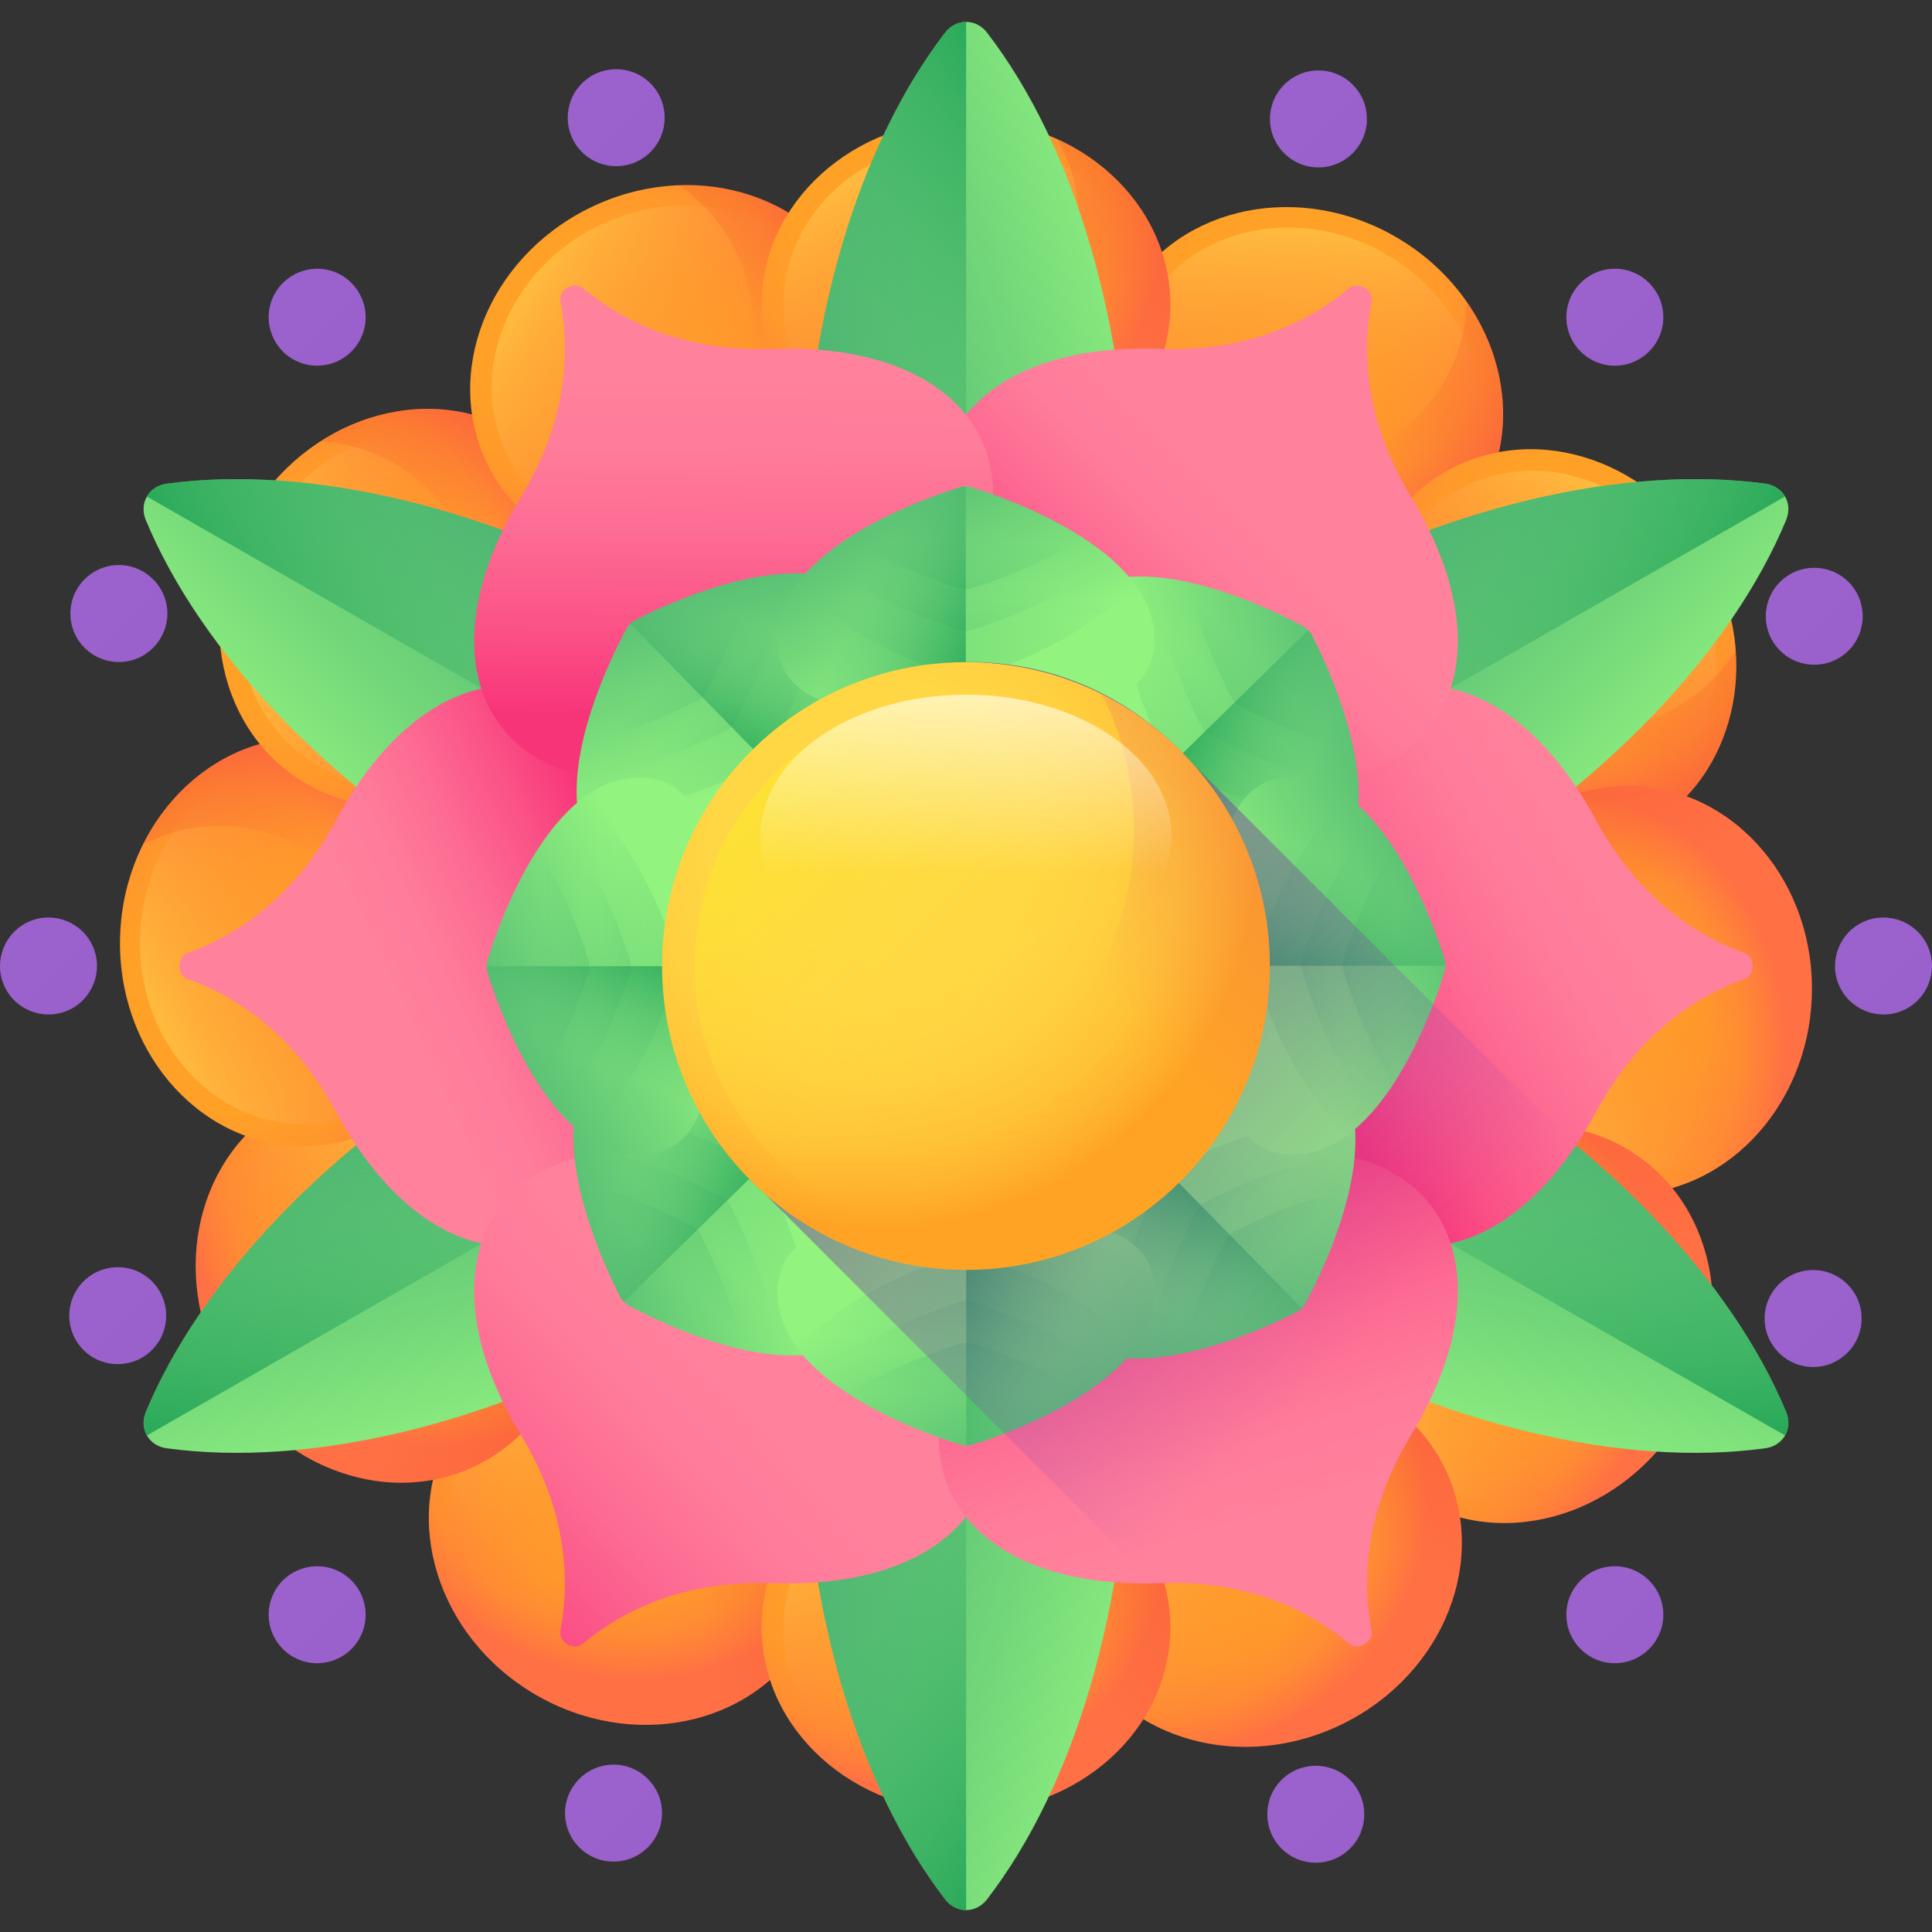 <svg width="32" height="32" viewBox="0 0 32 32" fill="none" xmlns="http://www.w3.org/2000/svg">
<rect x="0" y="0" width="32" height="32" fill="#333333" stroke="none"/>
<g clip-path="url(#clip0_380_184573)">
<path d="M24.502 8.308C23.639 9.763 21.635 10.168 20.028 9.214C18.421 8.26 17.818 6.307 18.682 4.852C19.545 3.398 21.549 2.992 23.156 3.946C24.763 4.901 25.366 6.853 24.502 8.308Z" fill="url(#paint0_radial_380_184573)"/>
<path d="M24.191 8.123C23.42 9.422 21.632 9.784 20.198 8.932C18.763 8.08 18.225 6.337 18.996 5.038C19.767 3.74 21.555 3.378 22.989 4.23C24.424 5.082 24.962 6.825 24.191 8.123Z" fill="url(#paint1_linear_380_184573)"/>
<path d="M24.293 4.997C24.278 5.468 24.151 5.933 23.9 6.357C23.036 7.812 21.033 8.217 19.426 7.263C18.958 6.985 18.575 6.623 18.289 6.212C18.254 7.359 18.889 8.537 20.028 9.214C21.635 10.168 23.638 9.762 24.502 8.308C25.114 7.277 24.989 5.995 24.293 4.997Z" fill="url(#paint2_linear_380_184573)"/>
<path d="M13.318 27.148C12.454 28.602 10.451 29.008 8.843 28.053C7.236 27.099 6.633 25.146 7.497 23.692C8.361 22.237 10.364 21.831 11.971 22.786C13.579 23.74 14.181 25.693 13.318 27.148Z" fill="url(#paint3_radial_380_184573)"/>
<path d="M13.004 26.962C12.233 28.261 10.445 28.623 9.01 27.771C7.575 26.919 7.037 25.176 7.808 23.877C8.579 22.579 10.367 22.217 11.802 23.069C13.237 23.92 13.775 25.664 13.004 26.962Z" fill="url(#paint4_linear_380_184573)"/>
<path d="M13.108 23.836C13.094 24.307 12.967 24.773 12.716 25.196C11.852 26.651 9.849 27.057 8.241 26.102C7.773 25.825 7.391 25.462 7.104 25.052C7.07 26.198 7.704 27.377 8.843 28.053C10.451 29.008 12.454 28.602 13.318 27.147C13.93 26.116 13.805 24.835 13.108 23.836Z" fill="url(#paint5_linear_380_184573)"/>
<path d="M27.239 13.726C25.753 14.536 23.824 13.862 22.929 12.221C22.034 10.58 22.513 8.593 23.998 7.783C25.483 6.973 27.413 7.647 28.308 9.288C29.203 10.93 28.724 12.917 27.239 13.726Z" fill="url(#paint6_radial_380_184573)"/>
<path d="M27.065 13.408C25.739 14.131 24.017 13.529 23.218 12.064C22.419 10.6 22.847 8.826 24.172 8.103C25.498 7.38 27.221 7.982 28.02 9.446C28.818 10.912 28.391 12.685 27.065 13.408Z" fill="url(#paint7_linear_380_184573)"/>
<path d="M28.749 10.773C28.496 11.171 28.149 11.506 27.717 11.742C26.231 12.552 24.302 11.878 23.407 10.237C23.146 9.759 23.003 9.252 22.966 8.753C22.351 9.721 22.295 11.058 22.929 12.222C23.824 13.863 25.753 14.537 27.239 13.727C28.291 13.153 28.838 11.987 28.749 10.773Z" fill="url(#paint8_linear_380_184573)"/>
<path d="M8.001 24.216C6.516 25.026 4.586 24.352 3.691 22.71C2.797 21.069 3.275 19.082 4.761 18.273C6.246 17.463 8.175 18.137 9.07 19.778C9.965 21.419 9.487 23.406 8.001 24.216Z" fill="url(#paint9_radial_380_184573)"/>
<path d="M7.827 23.897C6.502 24.62 4.779 24.018 3.981 22.553C3.182 21.088 3.609 19.315 4.935 18.592C6.261 17.869 7.983 18.47 8.782 19.935C9.581 21.4 9.153 23.174 7.827 23.897Z" fill="url(#paint10_linear_380_184573)"/>
<path d="M9.511 21.261C9.259 21.659 8.912 21.995 8.479 22.231C6.994 23.041 5.064 22.367 4.17 20.726C3.909 20.248 3.765 19.741 3.728 19.242C3.113 20.21 3.057 21.547 3.691 22.71C4.586 24.352 6.516 25.025 8.001 24.215C9.054 23.641 9.601 22.476 9.511 21.261Z" fill="url(#paint11_linear_380_184573)"/>
<path d="M5.175 12.217C6.866 12.279 8.181 13.844 8.113 15.712C8.044 17.58 6.618 19.044 4.927 18.982C3.237 18.92 1.922 17.355 1.99 15.487C2.058 13.619 3.485 12.155 5.175 12.217Z" fill="url(#paint12_radial_380_184573)"/>
<path d="M5.164 12.58C6.673 12.635 7.847 14.032 7.786 15.699C7.725 17.366 6.452 18.673 4.943 18.618C3.434 18.563 2.26 17.166 2.321 15.499C2.382 13.831 3.655 12.524 5.164 12.58Z" fill="url(#paint13_linear_380_184573)"/>
<path d="M2.369 13.986C2.789 13.773 3.259 13.662 3.751 13.68C5.442 13.742 6.757 15.306 6.689 17.174C6.669 17.718 6.533 18.228 6.31 18.675C7.334 18.157 8.064 17.036 8.113 15.712C8.181 13.844 6.866 12.279 5.176 12.217C3.977 12.173 2.912 12.896 2.369 13.986Z" fill="url(#paint14_linear_380_184573)"/>
<path d="M27.072 13.019C28.763 13.081 30.078 14.645 30.009 16.513C29.941 18.381 28.515 19.846 26.824 19.784C25.134 19.722 23.819 18.157 23.887 16.289C23.955 14.421 25.381 12.957 27.072 13.019Z" fill="url(#paint15_radial_380_184573)"/>
<path d="M27.058 13.381C28.567 13.436 29.741 14.833 29.68 16.5C29.619 18.168 28.346 19.475 26.837 19.419C25.328 19.364 24.154 17.968 24.215 16.3C24.276 14.633 25.549 13.326 27.058 13.381Z" fill="url(#paint16_linear_380_184573)"/>
<path d="M24.266 14.788C24.686 14.575 25.156 14.463 25.648 14.481C27.339 14.543 28.654 16.108 28.585 17.976C28.565 18.52 28.43 19.029 28.207 19.477C29.23 18.958 29.961 17.838 30.01 16.513C30.078 14.645 28.763 13.081 27.073 13.019C25.874 12.975 24.809 13.698 24.266 14.788Z" fill="url(#paint17_linear_380_184573)"/>
<path d="M8.626 7.221C10.048 8.137 10.38 10.153 9.367 11.725C8.355 13.296 6.381 13.827 4.959 12.911C3.537 11.994 3.205 9.978 4.217 8.406C5.23 6.835 7.204 6.304 8.626 7.221Z" fill="url(#paint18_radial_380_184573)"/>
<path d="M8.427 7.527C9.696 8.345 9.993 10.145 9.089 11.548C8.185 12.95 6.423 13.424 5.154 12.607C3.885 11.789 3.588 9.988 4.492 8.586C5.396 7.183 7.157 6.709 8.427 7.527Z" fill="url(#paint19_linear_380_184573)"/>
<path d="M5.309 7.309C5.78 7.34 6.24 7.484 6.655 7.751C8.077 8.667 8.409 10.684 7.396 12.255C7.101 12.713 6.725 13.082 6.304 13.353C7.449 13.429 8.65 12.838 9.368 11.725C10.38 10.153 10.048 8.137 8.626 7.221C7.618 6.571 6.333 6.649 5.309 7.309Z" fill="url(#paint20_linear_380_184573)"/>
<path d="M27.041 19.088C28.463 20.004 28.796 22.021 27.783 23.592C26.77 25.163 24.797 25.694 23.375 24.778C21.953 23.861 21.621 21.845 22.633 20.273C23.646 18.702 25.619 18.171 27.041 19.088Z" fill="url(#paint21_radial_380_184573)"/>
<path d="M26.846 19.395C28.115 20.212 28.411 22.013 27.508 23.415C26.604 24.818 24.842 25.292 23.573 24.474C22.303 23.656 22.007 21.856 22.911 20.453C23.814 19.05 25.576 18.576 26.846 19.395Z" fill="url(#paint22_linear_380_184573)"/>
<path d="M23.725 19.176C24.195 19.207 24.656 19.351 25.07 19.618C26.492 20.534 26.824 22.551 25.812 24.122C25.517 24.58 25.141 24.949 24.72 25.22C25.865 25.297 27.066 24.706 27.783 23.592C28.796 22.021 28.464 20.004 27.042 19.088C26.034 18.438 24.748 18.516 23.725 19.176Z" fill="url(#paint23_linear_380_184573)"/>
<path d="M14.14 4.686C14.895 6.199 14.151 8.103 12.478 8.937C10.806 9.771 8.837 9.22 8.082 7.706C7.328 6.192 8.072 4.289 9.744 3.455C11.417 2.62 13.385 3.172 14.14 4.686Z" fill="url(#paint24_radial_380_184573)"/>
<path d="M13.815 4.849C14.488 6.2 13.824 7.9 12.331 8.644C10.838 9.389 9.081 8.897 8.407 7.545C7.733 6.194 8.397 4.495 9.891 3.75C11.384 3.006 13.141 3.498 13.815 4.849Z" fill="url(#paint25_linear_380_184573)"/>
<path d="M11.242 3.068C11.631 3.335 11.954 3.694 12.173 4.135C12.928 5.649 12.184 7.552 10.512 8.387C10.024 8.629 9.512 8.755 9.012 8.773C9.958 9.423 11.292 9.528 12.477 8.937C14.15 8.103 14.894 6.199 14.139 4.685C13.604 3.612 12.46 3.023 11.242 3.068Z" fill="url(#paint26_linear_380_184573)"/>
<path d="M23.918 24.293C24.673 25.807 23.929 27.711 22.256 28.545C20.584 29.379 18.616 28.828 17.861 27.314C17.106 25.8 17.85 23.897 19.523 23.062C21.195 22.228 23.163 22.779 23.918 24.293Z" fill="url(#paint27_radial_380_184573)"/>
<path d="M23.592 24.455C24.266 25.806 23.602 27.506 22.109 28.25C20.616 28.995 18.859 28.503 18.185 27.151C17.511 25.8 18.175 24.101 19.668 23.356C21.162 22.611 22.918 23.103 23.592 24.455Z" fill="url(#paint28_linear_380_184573)"/>
<path d="M21.021 22.675C21.409 22.942 21.732 23.301 21.952 23.742C22.707 25.256 21.962 27.16 20.29 27.994C19.803 28.237 19.291 28.362 18.791 28.381C19.736 29.031 21.07 29.136 22.256 28.544C23.928 27.71 24.672 25.807 23.918 24.293C23.382 23.22 22.238 22.63 21.021 22.675Z" fill="url(#paint29_linear_380_184573)"/>
<path d="M16 8.109C17.869 8.109 19.384 6.737 19.384 5.046C19.384 3.354 17.869 1.982 16 1.982C14.131 1.982 12.615 3.354 12.615 5.046C12.615 6.737 14.131 8.109 16 8.109Z" fill="url(#paint30_radial_380_184573)"/>
<path d="M15.999 7.779C17.668 7.779 19.02 6.555 19.02 5.045C19.02 3.535 17.668 2.311 15.999 2.311C14.331 2.311 12.978 3.535 12.978 5.045C12.978 6.555 14.331 7.779 15.999 7.779Z" fill="url(#paint31_linear_380_184573)"/>
<path d="M17.514 2.305C17.742 2.717 17.871 3.182 17.871 3.675C17.871 5.367 16.355 6.738 14.486 6.738C13.942 6.738 13.428 6.622 12.972 6.415C13.528 7.419 14.675 8.108 16 8.108C17.869 8.108 19.384 6.737 19.384 5.045C19.384 3.846 18.623 2.808 17.514 2.305Z" fill="url(#paint32_linear_380_184573)"/>
<path d="M16 30.018C17.869 30.018 19.384 28.647 19.384 26.955C19.384 25.264 17.869 23.892 16 23.892C14.131 23.892 12.615 25.264 12.615 26.955C12.615 28.647 14.131 30.018 16 30.018Z" fill="url(#paint33_radial_380_184573)"/>
<path d="M15.999 29.689C17.668 29.689 19.02 28.465 19.02 26.955C19.02 25.444 17.668 24.22 15.999 24.22C14.331 24.22 12.978 25.444 12.978 26.955C12.978 28.465 14.331 29.689 15.999 29.689Z" fill="url(#paint34_linear_380_184573)"/>
<path d="M17.514 24.214C17.742 24.626 17.871 25.091 17.871 25.584C17.871 27.276 16.355 28.647 14.486 28.647C13.942 28.647 13.428 28.531 12.972 28.324C13.528 29.328 14.675 30.017 16 30.017C17.869 30.017 19.384 28.646 19.384 26.954C19.384 25.755 18.623 24.717 17.514 24.214Z" fill="url(#paint35_linear_380_184573)"/>
<path d="M18.7 8.722C18.7 12.075 17.775 15.05 16.349 16.902C16.165 17.14 15.838 17.14 15.654 16.902C14.228 15.05 13.303 12.075 13.303 8.722C13.303 5.368 14.228 2.394 15.654 0.541C15.838 0.303 16.165 0.303 16.349 0.541C17.775 2.394 18.7 5.368 18.7 8.722Z" fill="url(#paint36_linear_380_184573)"/>
<path d="M15.654 16.902C14.228 15.049 13.303 12.075 13.303 8.722C13.303 5.368 14.228 2.394 15.654 0.541C15.746 0.422 15.874 0.362 16.002 0.362V17.081C15.874 17.081 15.746 17.021 15.654 16.902Z" fill="url(#paint37_linear_380_184573)"/>
<path d="M18.7 23.278C18.7 19.924 17.775 16.95 16.349 15.098C16.165 14.859 15.838 14.859 15.654 15.098C14.228 16.95 13.303 19.924 13.303 23.278C13.303 26.631 14.228 29.606 15.654 31.458C15.838 31.697 16.165 31.697 16.349 31.458C17.775 29.606 18.7 26.631 18.7 23.278Z" fill="url(#paint38_linear_380_184573)"/>
<path d="M15.654 15.098C14.228 16.95 13.303 19.924 13.303 23.278C13.303 26.631 14.228 29.606 15.654 31.458C15.746 31.577 15.874 31.637 16.002 31.637V14.918C15.874 14.918 15.746 14.978 15.654 15.098Z" fill="url(#paint39_linear_380_184573)"/>
<path d="M23.655 14.721C20.746 16.389 17.705 17.066 15.389 16.749C15.091 16.708 14.928 16.425 15.044 16.146C15.941 13.988 18.062 11.707 20.972 10.039C23.882 8.371 26.922 7.695 29.238 8.011C29.537 8.052 29.699 8.336 29.584 8.614C28.686 10.772 26.565 13.054 23.655 14.721Z" fill="url(#paint40_linear_380_184573)"/>
<path d="M15.044 16.146C15.941 13.988 18.062 11.707 20.972 10.039C23.882 8.371 26.922 7.695 29.238 8.011C29.387 8.032 29.503 8.113 29.566 8.223L15.061 16.537C14.998 16.426 14.986 16.285 15.044 16.146Z" fill="url(#paint41_linear_380_184573)"/>
<path d="M11.027 21.96C13.937 20.293 16.058 18.012 16.955 15.853C17.071 15.575 16.909 15.291 16.61 15.25C14.294 14.934 11.254 15.611 8.344 17.278C5.434 18.946 3.314 21.227 2.416 23.386C2.3 23.664 2.463 23.948 2.761 23.988C5.077 24.305 8.118 23.628 11.027 21.96Z" fill="url(#paint42_linear_380_184573)"/>
<path d="M16.61 15.25C14.294 14.934 11.254 15.611 8.344 17.278C5.434 18.946 3.314 21.227 2.416 23.386C2.358 23.525 2.369 23.665 2.433 23.776L16.938 15.463C16.875 15.352 16.759 15.271 16.61 15.25Z" fill="url(#paint43_linear_380_184573)"/>
<path d="M8.344 14.722C11.253 16.39 14.293 17.066 16.61 16.75C16.908 16.709 17.071 16.425 16.955 16.147C16.057 13.989 13.937 11.707 11.027 10.04C8.117 8.372 5.077 7.695 2.761 8.012C2.462 8.052 2.3 8.336 2.415 8.614C3.313 10.773 5.434 13.054 8.344 14.722Z" fill="url(#paint44_linear_380_184573)"/>
<path d="M16.954 16.146C16.056 13.988 13.935 11.707 11.026 10.039C8.116 8.371 5.076 7.695 2.759 8.011C2.61 8.032 2.495 8.113 2.431 8.223L16.936 16.537C17 16.426 17.012 16.285 16.954 16.146Z" fill="url(#paint45_linear_380_184573)"/>
<path d="M20.972 21.96C18.062 20.293 15.942 18.012 15.044 15.853C14.928 15.575 15.091 15.291 15.389 15.25C17.705 14.934 20.746 15.611 23.655 17.278C26.565 18.946 28.686 21.227 29.584 23.386C29.699 23.664 29.537 23.948 29.238 23.988C26.922 24.305 23.882 23.628 20.972 21.96Z" fill="url(#paint46_linear_380_184573)"/>
<path d="M15.39 15.25C17.706 14.934 20.747 15.611 23.657 17.278C26.566 18.946 28.687 21.227 29.585 23.386C29.642 23.525 29.631 23.665 29.567 23.776L15.062 15.463C15.126 15.352 15.241 15.271 15.39 15.25Z" fill="url(#paint47_linear_380_184573)"/>
<path d="M20.744 16C20.744 11.073 24.364 9.742 26.436 13.586C27.153 14.916 28.141 15.514 28.883 15.781C28.883 15.781 28.883 15.781 28.883 15.781C28.893 15.785 28.903 15.788 28.913 15.792C28.981 15.825 29.03 15.906 29.03 16C29.03 16.095 28.981 16.176 28.913 16.208C28.903 16.212 28.893 16.215 28.883 16.219C28.883 16.22 28.883 16.22 28.883 16.219C28.14 16.487 27.153 17.085 26.436 18.415C24.364 22.258 20.744 20.927 20.744 16Z" fill="url(#paint48_linear_380_184573)"/>
<path d="M11.258 16C11.258 11.073 7.638 9.742 5.566 13.586C4.848 14.916 3.861 15.514 3.119 15.781C3.119 15.781 3.119 15.781 3.119 15.781C3.109 15.785 3.099 15.788 3.089 15.792C3.021 15.825 2.972 15.906 2.972 16C2.972 16.095 3.021 16.176 3.089 16.208C3.099 16.212 3.109 16.215 3.119 16.219C3.119 16.22 3.119 16.22 3.119 16.219C3.861 16.487 4.848 17.085 5.566 18.415C7.638 22.258 11.258 20.927 11.258 16Z" fill="url(#paint49_linear_380_184573)"/>
<path d="M18.402 11.91C14.154 9.414 14.841 5.618 19.205 5.779C20.715 5.834 21.73 5.286 22.337 4.782C22.337 4.781 22.337 4.781 22.337 4.781C22.346 4.775 22.353 4.768 22.361 4.761C22.424 4.719 22.519 4.718 22.6 4.766C22.682 4.814 22.727 4.897 22.72 4.972C22.719 4.982 22.716 4.993 22.714 5.003C22.715 5.003 22.715 5.003 22.714 5.004C22.569 5.779 22.584 6.933 23.368 8.225C25.632 11.959 22.651 14.406 18.402 11.91Z" fill="url(#paint50_linear_380_184573)"/>
<path d="M13.597 20.09C9.349 17.593 6.367 20.041 8.632 23.775C9.415 25.067 9.43 26.221 9.285 26.996C9.285 26.996 9.285 26.996 9.285 26.996C9.283 27.007 9.281 27.017 9.279 27.027C9.273 27.103 9.318 27.186 9.399 27.234C9.481 27.282 9.575 27.281 9.638 27.238C9.646 27.232 9.654 27.225 9.662 27.218C9.663 27.218 9.663 27.218 9.663 27.218C10.27 26.714 11.285 26.165 12.795 26.221C17.159 26.381 17.845 22.585 13.597 20.09Z" fill="url(#paint51_linear_380_184573)"/>
<path d="M13.597 11.91C17.845 9.414 17.159 5.618 12.795 5.779C11.285 5.834 10.27 5.286 9.663 4.782C9.663 4.781 9.663 4.781 9.662 4.781C9.654 4.775 9.646 4.768 9.638 4.761C9.575 4.719 9.481 4.718 9.399 4.766C9.318 4.814 9.273 4.897 9.279 4.972C9.281 4.982 9.283 4.993 9.285 5.003C9.285 5.003 9.285 5.003 9.285 5.004C9.43 5.779 9.415 6.933 8.632 8.225C6.367 11.959 9.349 14.406 13.597 11.91Z" fill="url(#paint52_linear_380_184573)"/>
<path d="M18.402 20.09C22.651 17.593 25.632 20.041 23.368 23.775C22.584 25.067 22.569 26.221 22.714 26.996C22.715 26.996 22.715 26.996 22.714 26.996C22.716 27.007 22.719 27.017 22.72 27.027C22.727 27.103 22.682 27.186 22.6 27.234C22.519 27.282 22.424 27.281 22.361 27.238C22.353 27.232 22.345 27.225 22.337 27.218C22.337 27.218 22.337 27.218 22.337 27.218C21.73 26.714 20.715 26.165 19.205 26.221C14.841 26.381 14.154 22.585 18.402 20.09Z" fill="url(#paint53_linear_380_184573)"/>
<path d="M19.411 12.801C19.412 12.715 19.347 12.649 19.261 12.648C18.484 12.641 16.601 11.028 17.671 9.978C18.741 8.928 21.075 10.098 21.581 10.371C21.645 10.406 21.698 10.459 21.731 10.524C21.995 11.035 23.12 13.39 22.051 14.44C20.981 15.491 19.403 13.578 19.411 12.801Z" fill="url(#paint54_linear_380_184573)"/>
<path d="M19.335 12.578C19.133 12.186 18.423 10.709 18.587 9.568C19.73 9.426 21.194 10.163 21.582 10.372C21.647 10.407 21.699 10.46 21.733 10.525C21.935 10.917 22.644 12.395 22.481 13.535C21.337 13.677 19.873 12.94 19.485 12.731C19.421 12.696 19.369 12.643 19.335 12.578Z" fill="url(#paint55_linear_380_184573)"/>
<path d="M19.898 12.023C19.727 11.691 19.193 10.583 19.131 9.559C20.154 9.64 21.252 10.194 21.58 10.372C21.644 10.406 21.697 10.46 21.73 10.525C21.901 10.856 22.435 11.964 22.497 12.988C21.474 12.907 20.376 12.353 20.048 12.176C19.984 12.141 19.931 12.088 19.898 12.023Z" fill="url(#paint56_linear_380_184573)"/>
<path d="M20.39 11.54C20.25 11.27 19.869 10.483 19.7 9.646C20.533 9.831 21.313 10.227 21.58 10.371C21.645 10.406 21.697 10.46 21.731 10.524C21.87 10.795 22.251 11.582 22.42 12.418C21.587 12.233 20.808 11.838 20.54 11.693C20.476 11.659 20.423 11.605 20.39 11.54Z" fill="url(#paint57_linear_380_184573)"/>
<path d="M19.411 12.802C19.412 12.782 19.408 12.762 19.401 12.744C19.394 12.725 19.383 12.708 19.369 12.694L21.668 10.438C21.693 10.463 21.715 10.493 21.731 10.525C21.951 10.95 22.766 12.652 22.419 13.817C22.296 14.077 22.137 14.318 21.947 14.534C20.881 15.37 19.404 13.554 19.411 12.802Z" fill="url(#paint58_linear_380_184573)"/>
<path d="M12.589 19.198C12.588 19.284 12.653 19.35 12.74 19.351C13.516 19.358 15.399 20.971 14.329 22.021C13.26 23.071 10.926 21.901 10.42 21.628C10.355 21.593 10.303 21.54 10.27 21.475C10.006 20.964 8.88 18.609 9.95 17.559C11.02 16.509 12.597 18.421 12.589 19.198Z" fill="url(#paint59_linear_380_184573)"/>
<path d="M12.667 19.422C12.869 19.814 13.579 21.291 13.415 22.432C12.271 22.574 10.808 21.837 10.42 21.628C10.355 21.593 10.303 21.54 10.269 21.475C10.067 21.083 9.358 19.606 9.521 18.465C10.665 18.323 12.129 19.06 12.517 19.269C12.581 19.304 12.633 19.357 12.667 19.422Z" fill="url(#paint60_linear_380_184573)"/>
<path d="M12.102 19.978C12.273 20.309 12.807 21.417 12.869 22.441C11.846 22.36 10.748 21.806 10.42 21.629C10.356 21.594 10.303 21.541 10.27 21.476C10.099 21.144 9.565 20.036 9.503 19.012C10.526 19.093 11.624 19.647 11.952 19.825C12.016 19.859 12.069 19.913 12.102 19.978Z" fill="url(#paint61_linear_380_184573)"/>
<path d="M11.609 20.459C11.748 20.729 12.129 21.516 12.299 22.353C11.465 22.168 10.686 21.772 10.418 21.628C10.354 21.593 10.301 21.54 10.268 21.475C10.128 21.204 9.747 20.418 9.578 19.581C10.411 19.766 11.191 20.161 11.459 20.306C11.523 20.341 11.575 20.394 11.609 20.459Z" fill="url(#paint62_linear_380_184573)"/>
<path d="M12.589 19.198C12.589 19.218 12.592 19.238 12.6 19.257C12.607 19.276 12.618 19.293 12.632 19.307L10.333 21.563C10.307 21.537 10.286 21.508 10.269 21.475C10.05 21.05 9.234 19.349 9.582 18.184C9.704 17.924 9.863 17.682 10.054 17.467C11.119 16.63 12.597 18.447 12.589 19.198Z" fill="url(#paint63_linear_380_184573)"/>
<path d="M19.197 19.411C19.283 19.412 19.349 19.347 19.35 19.261C19.357 18.484 20.97 16.601 22.02 17.671C23.07 18.74 21.9 21.074 21.627 21.58C21.592 21.645 21.539 21.697 21.474 21.731C20.963 21.994 18.608 23.12 17.558 22.05C16.508 20.98 18.42 19.403 19.197 19.411Z" fill="url(#paint64_linear_380_184573)"/>
<path d="M19.422 19.335C19.814 19.133 21.292 18.423 22.433 18.587C22.575 19.73 21.837 21.194 21.628 21.582C21.593 21.647 21.54 21.699 21.475 21.733C21.083 21.935 19.606 22.644 18.465 22.481C18.323 21.337 19.06 19.873 19.269 19.485C19.304 19.421 19.358 19.369 19.422 19.335Z" fill="url(#paint65_linear_380_184573)"/>
<path d="M19.978 19.899C20.309 19.728 21.417 19.194 22.442 19.132C22.361 20.155 21.806 21.253 21.629 21.581C21.594 21.645 21.541 21.698 21.476 21.731C21.144 21.902 20.037 22.436 19.012 22.498C19.093 21.475 19.648 20.377 19.825 20.049C19.86 19.985 19.913 19.932 19.978 19.899Z" fill="url(#paint66_linear_380_184573)"/>
<path d="M20.46 20.391C20.73 20.251 21.517 19.87 22.353 19.701C22.169 20.534 21.773 21.314 21.628 21.582C21.594 21.646 21.54 21.698 21.475 21.732C21.205 21.872 20.418 22.252 19.582 22.422C19.767 21.588 20.162 20.809 20.306 20.541C20.341 20.477 20.395 20.424 20.46 20.391Z" fill="url(#paint67_linear_380_184573)"/>
<path d="M19.197 19.411C19.217 19.412 19.237 19.408 19.256 19.401C19.274 19.393 19.291 19.383 19.305 19.369L21.562 21.668C21.536 21.693 21.506 21.715 21.474 21.731C21.049 21.95 19.347 22.766 18.183 22.418C17.922 22.296 17.681 22.137 17.466 21.947C16.629 20.881 18.445 19.404 19.197 19.411Z" fill="url(#paint68_linear_380_184573)"/>
<path d="M12.803 12.588C12.717 12.587 12.65 12.652 12.65 12.738C12.643 13.515 11.03 15.398 9.98 14.328C8.93 13.258 10.1 10.924 10.373 10.418C10.407 10.354 10.461 10.301 10.526 10.268C11.037 10.004 13.392 8.878 14.442 9.948C15.492 11.018 13.579 12.595 12.803 12.588Z" fill="url(#paint69_linear_380_184573)"/>
<path d="M12.578 12.665C12.186 12.867 10.709 13.577 9.568 13.414C9.426 12.27 10.163 10.806 10.373 10.418C10.407 10.354 10.461 10.301 10.526 10.268C10.918 10.066 12.395 9.356 13.536 9.519C13.678 10.663 12.941 12.127 12.731 12.515C12.697 12.579 12.643 12.632 12.578 12.665Z" fill="url(#paint70_linear_380_184573)"/>
<path d="M12.023 12.101C11.691 12.271 10.583 12.805 9.559 12.867C9.64 11.844 10.194 10.747 10.372 10.418C10.406 10.354 10.46 10.302 10.525 10.268C10.856 10.097 11.964 9.563 12.988 9.501C12.907 10.524 12.353 11.622 12.176 11.95C12.141 12.015 12.088 12.067 12.023 12.101Z" fill="url(#paint71_linear_380_184573)"/>
<path d="M11.54 11.609C11.27 11.748 10.483 12.129 9.647 12.299C9.832 11.465 10.227 10.686 10.372 10.418C10.406 10.354 10.46 10.301 10.525 10.268C10.795 10.128 11.582 9.747 12.419 9.578C12.234 10.411 11.838 11.191 11.694 11.459C11.659 11.523 11.606 11.575 11.54 11.609Z" fill="url(#paint72_linear_380_184573)"/>
<path d="M12.802 12.588C12.782 12.587 12.762 12.591 12.744 12.598C12.725 12.605 12.708 12.616 12.694 12.63L10.438 10.331C10.463 10.306 10.493 10.284 10.525 10.268C10.95 10.048 12.652 9.232 13.817 9.58C14.077 9.703 14.318 9.862 14.534 10.052C15.37 11.117 13.554 12.595 12.802 12.588Z" fill="url(#paint73_linear_380_184573)"/>
<path d="M15.888 11.325C15.949 11.264 16.042 11.263 16.103 11.324C16.652 11.873 19.122 12.086 19.121 10.587C19.12 9.088 16.65 8.243 16.101 8.074C16.031 8.052 15.956 8.052 15.886 8.074C15.337 8.244 12.868 9.092 12.869 10.591C12.87 12.09 15.34 11.874 15.888 11.325Z" fill="url(#paint74_linear_380_184573)"/>
<path d="M16.104 11.222C16.525 11.092 18.076 10.562 18.776 9.646C18.075 8.731 16.523 8.204 16.102 8.074C16.032 8.052 15.957 8.052 15.887 8.074C15.466 8.204 13.915 8.734 13.216 9.65C13.916 10.565 15.468 11.093 15.889 11.223C15.959 11.244 16.034 11.244 16.104 11.222Z" fill="url(#paint75_linear_380_184573)"/>
<path d="M16.104 10.431C16.461 10.32 17.625 9.925 18.399 9.251C17.624 8.578 16.459 8.184 16.103 8.074C16.033 8.052 15.958 8.052 15.888 8.074C15.532 8.184 14.367 8.58 13.594 9.254C14.368 9.927 15.533 10.321 15.89 10.431C15.96 10.453 16.034 10.453 16.104 10.431Z" fill="url(#paint76_linear_380_184573)"/>
<path d="M16.103 9.742C16.394 9.652 17.222 9.372 17.937 8.907C17.221 8.442 16.393 8.163 16.102 8.074C16.032 8.052 15.957 8.052 15.887 8.074C15.597 8.164 14.769 8.444 14.053 8.909C14.769 9.374 15.598 9.653 15.889 9.742C15.959 9.764 16.033 9.764 16.103 9.742Z" fill="url(#paint77_linear_380_184573)"/>
<path d="M15.89 11.324C15.904 11.31 15.92 11.299 15.939 11.291C15.957 11.283 15.977 11.279 15.997 11.279L15.995 8.058C15.959 8.058 15.922 8.063 15.887 8.074C15.431 8.215 13.645 8.826 13.058 9.891C12.959 10.16 12.898 10.443 12.878 10.73C13.027 12.076 15.359 11.857 15.89 11.324Z" fill="url(#paint78_linear_380_184573)"/>
<path d="M16.111 20.675C16.05 20.736 15.957 20.736 15.897 20.675C15.347 20.126 12.877 19.913 12.878 21.413C12.879 22.912 15.349 23.756 15.899 23.926C15.969 23.947 16.044 23.947 16.113 23.926C16.663 23.756 19.131 22.907 19.131 21.409C19.13 19.909 16.66 20.125 16.111 20.675Z" fill="url(#paint79_linear_380_184573)"/>
<path d="M15.896 20.777C15.475 20.907 13.924 21.437 13.225 22.353C13.925 23.268 15.477 23.796 15.898 23.926C15.968 23.947 16.043 23.947 16.113 23.925C16.534 23.795 18.085 23.266 18.784 22.349C18.084 21.434 16.532 20.907 16.111 20.777C16.041 20.755 15.966 20.755 15.896 20.777Z" fill="url(#paint80_linear_380_184573)"/>
<path d="M15.897 21.569C15.541 21.679 14.377 22.075 13.603 22.749C14.378 23.422 15.543 23.816 15.899 23.926C15.969 23.948 16.044 23.948 16.114 23.926C16.47 23.816 17.634 23.42 18.408 22.746C17.633 22.073 16.469 21.679 16.112 21.569C16.042 21.547 15.967 21.547 15.897 21.569Z" fill="url(#paint81_linear_380_184573)"/>
<path d="M15.897 22.257C15.606 22.346 14.778 22.626 14.063 23.092C14.779 23.557 15.607 23.835 15.898 23.925C15.968 23.947 16.043 23.947 16.113 23.925C16.403 23.835 17.231 23.555 17.947 23.09C17.231 22.625 16.402 22.346 16.111 22.256C16.042 22.235 15.967 22.235 15.897 22.257Z" fill="url(#paint82_linear_380_184573)"/>
<path d="M16.11 20.675C16.096 20.689 16.08 20.701 16.061 20.709C16.043 20.716 16.023 20.721 16.003 20.721L16.005 23.942C16.041 23.942 16.078 23.936 16.113 23.926C16.569 23.784 18.355 23.173 18.942 22.109C19.042 21.839 19.102 21.557 19.122 21.27C18.973 19.924 16.641 20.143 16.11 20.675Z" fill="url(#paint83_linear_380_184573)"/>
<path d="M11.326 16.111C11.265 16.05 11.265 15.957 11.326 15.896C11.875 15.347 12.088 12.877 10.589 12.878C9.09 12.879 8.245 15.349 8.076 15.898C8.054 15.968 8.054 16.043 8.076 16.113C8.246 16.662 9.094 19.131 10.593 19.13C12.092 19.129 11.876 16.659 11.326 16.111Z" fill="url(#paint84_linear_380_184573)"/>
<path d="M11.224 15.896C11.094 15.475 10.564 13.924 9.648 13.225C8.733 13.925 8.205 15.477 8.075 15.898C8.054 15.968 8.054 16.043 8.076 16.113C8.206 16.534 8.736 18.085 9.652 18.784C10.567 18.084 11.094 16.532 11.224 16.111C11.246 16.041 11.246 15.966 11.224 15.896Z" fill="url(#paint85_linear_380_184573)"/>
<path d="M10.432 15.896C10.322 15.54 9.926 14.375 9.252 13.602C8.58 14.376 8.185 15.541 8.075 15.897C8.054 15.967 8.054 16.042 8.076 16.112C8.186 16.468 8.582 17.633 9.256 18.406C9.928 17.632 10.323 16.467 10.433 16.11C10.454 16.041 10.454 15.966 10.432 15.896Z" fill="url(#paint86_linear_380_184573)"/>
<path d="M9.744 15.896C9.654 15.606 9.374 14.778 8.909 14.062C8.444 14.778 8.165 15.607 8.075 15.898C8.054 15.967 8.054 16.042 8.076 16.112C8.166 16.403 8.446 17.231 8.911 17.946C9.376 17.23 9.655 16.402 9.744 16.111C9.766 16.041 9.766 15.966 9.744 15.896Z" fill="url(#paint87_linear_380_184573)"/>
<path d="M11.326 16.11C11.312 16.096 11.3 16.079 11.293 16.061C11.285 16.043 11.28 16.023 11.28 16.003L8.059 16.005C8.059 16.041 8.065 16.077 8.076 16.112C8.217 16.569 8.828 18.355 9.892 18.941C10.162 19.041 10.445 19.102 10.732 19.122C12.078 18.972 11.858 16.641 11.326 16.11Z" fill="url(#paint88_linear_380_184573)"/>
<path d="M20.674 15.89C20.735 15.95 20.735 16.043 20.674 16.104C20.125 16.653 19.912 19.123 21.411 19.122C22.91 19.122 23.755 16.651 23.924 16.102C23.946 16.032 23.946 15.957 23.924 15.887C23.754 15.338 22.906 12.869 21.407 12.87C19.908 12.871 20.124 15.341 20.674 15.89Z" fill="url(#paint89_linear_380_184573)"/>
<path d="M20.779 16.104C20.909 16.525 21.439 18.076 22.355 18.775C23.27 18.074 23.797 16.523 23.927 16.101C23.949 16.031 23.949 15.957 23.927 15.887C23.797 15.465 23.267 13.915 22.351 13.215C21.436 13.916 20.909 15.467 20.779 15.889C20.757 15.959 20.757 16.034 20.779 16.104Z" fill="url(#paint90_linear_380_184573)"/>
<path d="M21.569 16.104C21.68 16.461 22.076 17.625 22.75 18.399C23.422 17.624 23.817 16.459 23.926 16.103C23.948 16.033 23.948 15.958 23.926 15.888C23.816 15.532 23.42 14.367 22.746 13.594C22.073 14.368 21.679 15.533 21.569 15.89C21.548 15.96 21.548 16.034 21.569 16.104Z" fill="url(#paint91_linear_380_184573)"/>
<path d="M22.257 16.103C22.347 16.394 22.627 17.222 23.093 17.937C23.558 17.221 23.836 16.392 23.926 16.102C23.948 16.032 23.947 15.957 23.926 15.887C23.836 15.597 23.556 14.768 23.09 14.053C22.625 14.769 22.347 15.598 22.257 15.888C22.235 15.958 22.236 16.033 22.257 16.103Z" fill="url(#paint92_linear_380_184573)"/>
<path d="M20.674 15.89C20.704 15.92 20.719 15.959 20.719 15.997L23.941 15.995C23.941 15.959 23.935 15.923 23.924 15.887C23.783 15.431 23.172 13.645 22.108 13.059C21.838 12.959 21.555 12.898 21.268 12.878C19.922 13.028 20.141 15.359 20.674 15.89Z" fill="url(#paint93_linear_380_184573)"/>
<path d="M24.026 20.592C24.295 21.417 24.125 22.523 23.367 23.774C22.584 25.065 22.569 26.219 22.713 26.995H22.714C22.716 27.006 22.718 27.017 22.72 27.026C22.726 27.102 22.681 27.185 22.6 27.233C22.518 27.28 22.423 27.28 22.361 27.237C22.353 27.231 22.345 27.224 22.336 27.217V27.216C21.73 26.712 20.714 26.164 19.204 26.22L19.116 26.222L15.743 22.848L12.649 19.754C12.553 19.67 12.461 19.581 12.373 19.488C11.502 18.584 11.028 17.354 11.028 15.999C11.028 13.22 13.282 10.965 16.062 10.965C17.555 10.965 18.833 11.617 19.754 12.649L21.004 13.899L26.09 18.985C25.464 19.912 24.738 20.436 24.026 20.592Z" fill="url(#paint94_linear_380_184573)"/>
<path d="M15.999 21.034C18.779 21.034 21.033 18.78 21.033 16C21.033 13.22 18.779 10.967 15.999 10.967C13.219 10.967 10.966 13.22 10.966 16C10.966 18.78 13.219 21.034 15.999 21.034Z" fill="url(#paint95_radial_380_184573)"/>
<path d="M20.492 15.999C20.492 18.48 18.481 20.492 15.999 20.492C13.518 20.492 11.506 18.48 11.506 15.999C11.506 13.518 13.518 11.506 15.999 11.506C18.481 11.506 20.492 13.518 20.492 15.999Z" fill="url(#paint96_linear_380_184573)"/>
<path d="M18.251 11.497C18.591 12.174 18.782 12.939 18.782 13.748C18.782 16.528 16.528 18.782 13.748 18.782C12.939 18.782 12.174 18.59 11.497 18.251C12.323 19.9 14.029 21.033 15.999 21.033C18.779 21.033 21.033 18.779 21.033 15.999C21.033 14.029 19.901 12.323 18.251 11.497Z" fill="url(#paint97_linear_380_184573)"/>
<path d="M19.404 13.845C19.404 15.136 17.88 16.183 16 16.183C14.121 16.183 12.597 15.136 12.597 13.845C12.597 12.553 14.121 11.506 16 11.506C17.88 11.506 19.404 12.553 19.404 13.845Z" fill="url(#paint98_linear_380_184573)"/>
<path d="M31.933 15.68C31.757 15.274 31.284 15.087 30.877 15.263C30.47 15.44 30.284 15.913 30.46 16.32C30.637 16.727 31.11 16.913 31.516 16.737C31.923 16.56 32.11 16.087 31.933 15.68Z" fill="url(#paint99_linear_380_184573)"/>
<path d="M1.54 15.68C1.363 15.274 0.89 15.087 0.484 15.263C0.077 15.44 -0.11 15.913 0.067 16.32C0.243 16.727 0.716 16.913 1.123 16.737C1.53 16.56 1.716 16.087 1.54 15.68Z" fill="url(#paint100_linear_380_184573)"/>
<path d="M26.747 6.057C27.19 6.057 27.55 5.698 27.55 5.254C27.55 4.811 27.19 4.451 26.747 4.451C26.303 4.451 25.944 4.811 25.944 5.254C25.944 5.698 26.303 6.057 26.747 6.057Z" fill="url(#paint101_linear_380_184573)"/>
<path d="M5.548 25.998C5.136 25.835 4.669 26.038 4.506 26.45C4.343 26.863 4.546 27.329 4.958 27.492C5.371 27.655 5.837 27.453 6 27.04C6.163 26.628 5.961 26.161 5.548 25.998Z" fill="url(#paint102_linear_380_184573)"/>
<path d="M26.747 27.548C27.19 27.548 27.55 27.188 27.55 26.745C27.55 26.301 27.19 25.942 26.747 25.942C26.303 25.942 25.944 26.301 25.944 26.745C25.944 27.188 26.303 27.548 26.747 27.548Z" fill="url(#paint103_linear_380_184573)"/>
<path d="M5.548 4.507C5.136 4.345 4.669 4.547 4.506 4.96C4.343 5.372 4.546 5.838 4.958 6.001C5.371 6.164 5.837 5.962 6 5.549C6.163 5.137 5.961 4.67 5.548 4.507Z" fill="url(#paint104_linear_380_184573)"/>
<path d="M30.019 21.036C29.576 21.043 29.221 21.407 29.228 21.851C29.235 22.294 29.6 22.648 30.043 22.642C30.487 22.635 30.841 22.27 30.834 21.827C30.828 21.383 30.463 21.029 30.019 21.036Z" fill="url(#paint105_linear_380_184573)"/>
<path d="M1.957 9.359C1.513 9.366 1.159 9.731 1.166 10.175C1.172 10.618 1.537 10.972 1.981 10.965C2.424 10.959 2.778 10.594 2.772 10.15C2.765 9.707 2.4 9.353 1.957 9.359Z" fill="url(#paint106_linear_380_184573)"/>
<path d="M21.825 1.167C21.382 1.174 21.028 1.539 21.035 1.982C21.041 2.426 21.406 2.78 21.85 2.773C22.293 2.766 22.647 2.401 22.64 1.958C22.634 1.514 22.269 1.16 21.825 1.167Z" fill="url(#paint107_linear_380_184573)"/>
<path d="M10.15 29.228C9.707 29.235 9.353 29.6 9.359 30.043C9.366 30.487 9.731 30.841 10.175 30.834C10.618 30.827 10.972 30.462 10.965 30.019C10.959 29.576 10.594 29.221 10.15 29.228Z" fill="url(#paint108_linear_380_184573)"/>
<path d="M30.626 10.767C30.935 10.448 30.927 9.94 30.609 9.631C30.291 9.322 29.782 9.33 29.474 9.648C29.165 9.966 29.172 10.475 29.491 10.784C29.809 11.092 30.317 11.085 30.626 10.767Z" fill="url(#paint109_linear_380_184573)"/>
<path d="M1.374 21.233C1.065 21.551 1.072 22.059 1.391 22.368C1.709 22.677 2.217 22.669 2.526 22.351C2.835 22.033 2.827 21.524 2.509 21.215C2.191 20.907 1.682 20.914 1.374 21.233Z" fill="url(#paint110_linear_380_184573)"/>
<path d="M21.217 29.49C20.909 29.809 20.916 30.317 21.234 30.626C21.553 30.935 22.061 30.927 22.37 30.609C22.679 30.291 22.671 29.782 22.353 29.473C22.035 29.165 21.526 29.172 21.217 29.49Z" fill="url(#paint111_linear_380_184573)"/>
<path d="M9.63 1.39C9.321 1.709 9.329 2.217 9.647 2.526C9.965 2.835 10.474 2.827 10.783 2.509C11.091 2.19 11.084 1.682 10.765 1.373C10.447 1.064 9.939 1.072 9.63 1.39Z" fill="url(#paint112_linear_380_184573)"/>
</g>
<defs>
<radialGradient id="paint0_radial_380_184573" cx="0" cy="0" r="1" gradientUnits="userSpaceOnUse" gradientTransform="translate(21.357 5.06) rotate(30.669) scale(4.217 3.816)">
<stop stop-color="#FFA325"/>
<stop offset="0.423" stop-color="#FFA126"/>
<stop offset="0.638" stop-color="#FF992B"/>
<stop offset="0.805" stop-color="#FF8C33"/>
<stop offset="0.947" stop-color="#FF793E"/>
<stop offset="1" stop-color="#FF7044"/>
</radialGradient>
<linearGradient id="paint1_linear_380_184573" x1="21.585" y1="7.559" x2="21.678" y2="2.72" gradientUnits="userSpaceOnUse">
<stop stop-color="#FF7044" stop-opacity="0"/>
<stop offset="1" stop-color="#FFD945"/>
</linearGradient>
<linearGradient id="paint2_linear_380_184573" x1="22.739" y1="7.441" x2="30.571" y2="6.124" gradientUnits="userSpaceOnUse">
<stop stop-color="#F35227" stop-opacity="0"/>
<stop offset="1" stop-color="#F35227"/>
</linearGradient>
<radialGradient id="paint3_radial_380_184573" cx="0" cy="0" r="1" gradientUnits="userSpaceOnUse" gradientTransform="translate(10.174 23.894) rotate(30.669) scale(4.217 3.816)">
<stop stop-color="#FFA325"/>
<stop offset="0.423" stop-color="#FFA126"/>
<stop offset="0.638" stop-color="#FF992B"/>
<stop offset="0.805" stop-color="#FF8C33"/>
<stop offset="0.947" stop-color="#FF793E"/>
<stop offset="1" stop-color="#FF7044"/>
</radialGradient>
<linearGradient id="paint4_linear_380_184573" x1="10.398" y1="26.398" x2="10.491" y2="21.558" gradientUnits="userSpaceOnUse">
<stop stop-color="#FF7044" stop-opacity="0"/>
<stop offset="1" stop-color="#FFD945"/>
</linearGradient>
<linearGradient id="paint5_linear_380_184573" x1="11.554" y1="26.28" x2="19.387" y2="24.963" gradientUnits="userSpaceOnUse">
<stop stop-color="#F35227" stop-opacity="0"/>
<stop offset="1" stop-color="#F35227"/>
</linearGradient>
<radialGradient id="paint6_radial_380_184573" cx="0" cy="0" r="1" gradientUnits="userSpaceOnUse" gradientTransform="translate(26.184 9.333) rotate(61.385) scale(4.218 3.818)">
<stop stop-color="#FFA325"/>
<stop offset="0.423" stop-color="#FFA126"/>
<stop offset="0.638" stop-color="#FF992B"/>
<stop offset="0.805" stop-color="#FF8C33"/>
<stop offset="0.947" stop-color="#FF793E"/>
<stop offset="1" stop-color="#FF7044"/>
</radialGradient>
<linearGradient id="paint7_linear_380_184573" x1="25.102" y1="11.595" x2="27.652" y2="7.48" gradientUnits="userSpaceOnUse">
<stop stop-color="#FF7044" stop-opacity="0"/>
<stop offset="1" stop-color="#FFD945"/>
</linearGradient>
<linearGradient id="paint8_linear_380_184573" x1="26.155" y1="12.083" x2="33.563" y2="14.947" gradientUnits="userSpaceOnUse">
<stop stop-color="#F35227" stop-opacity="0"/>
<stop offset="1" stop-color="#F35227"/>
</linearGradient>
<radialGradient id="paint9_radial_380_184573" cx="0" cy="0" r="1" gradientUnits="userSpaceOnUse" gradientTransform="translate(6.937 19.816) rotate(61.385) scale(4.218 3.818)">
<stop stop-color="#FFA325"/>
<stop offset="0.423" stop-color="#FFA126"/>
<stop offset="0.638" stop-color="#FF992B"/>
<stop offset="0.805" stop-color="#FF8C33"/>
<stop offset="0.947" stop-color="#FF793E"/>
<stop offset="1" stop-color="#FF7044"/>
</radialGradient>
<linearGradient id="paint10_linear_380_184573" x1="5.868" y1="22.09" x2="8.418" y2="17.975" gradientUnits="userSpaceOnUse">
<stop stop-color="#FF7044" stop-opacity="0"/>
<stop offset="1" stop-color="#FFD945"/>
</linearGradient>
<linearGradient id="paint11_linear_380_184573" x1="6.921" y1="22.578" x2="14.329" y2="25.442" gradientUnits="userSpaceOnUse">
<stop stop-color="#F35227" stop-opacity="0"/>
<stop offset="1" stop-color="#F35227"/>
</linearGradient>
<radialGradient id="paint12_radial_380_184573" cx="0" cy="0" r="1" gradientUnits="userSpaceOnUse" gradientTransform="translate(3.853 16.534) rotate(-87.879) scale(4.216 3.819)">
<stop stop-color="#FFA325"/>
<stop offset="0.423" stop-color="#FFA126"/>
<stop offset="0.638" stop-color="#FF992B"/>
<stop offset="0.805" stop-color="#FF8C33"/>
<stop offset="0.947" stop-color="#FF793E"/>
<stop offset="1" stop-color="#FF7044"/>
</radialGradient>
<linearGradient id="paint13_linear_380_184573" x1="5.933" y1="15.157" x2="1.639" y2="17.39" gradientUnits="userSpaceOnUse">
<stop stop-color="#FF7044" stop-opacity="0"/>
<stop offset="1" stop-color="#FFD945"/>
</linearGradient>
<linearGradient id="paint14_linear_380_184573" x1="5.276" y1="14.199" x2="0.373" y2="7.951" gradientUnits="userSpaceOnUse">
<stop stop-color="#F35227" stop-opacity="0"/>
<stop offset="1" stop-color="#F35227"/>
</linearGradient>
<radialGradient id="paint15_radial_380_184573" cx="0" cy="0" r="1" gradientUnits="userSpaceOnUse" gradientTransform="translate(25.763 17.333) rotate(-87.879) scale(4.216 3.819)">
<stop stop-color="#FFA325"/>
<stop offset="0.423" stop-color="#FFA126"/>
<stop offset="0.638" stop-color="#FF992B"/>
<stop offset="0.805" stop-color="#FF8C33"/>
<stop offset="0.947" stop-color="#FF793E"/>
<stop offset="1" stop-color="#FF7044"/>
</radialGradient>
<linearGradient id="paint16_linear_380_184573" x1="27.827" y1="15.967" x2="23.532" y2="18.2" gradientUnits="userSpaceOnUse">
<stop stop-color="#FF7044" stop-opacity="0"/>
<stop offset="1" stop-color="#FFD945"/>
</linearGradient>
<linearGradient id="paint17_linear_380_184573" x1="27.173" y1="15.01" x2="22.269" y2="8.762" gradientUnits="userSpaceOnUse">
<stop stop-color="#F35227" stop-opacity="0"/>
<stop offset="1" stop-color="#F35227"/>
</linearGradient>
<radialGradient id="paint18_radial_380_184573" cx="0" cy="0" r="1" gradientUnits="userSpaceOnUse" gradientTransform="translate(5.283 10.239) rotate(-57.199) scale(4.219 3.817)">
<stop stop-color="#FFA325"/>
<stop offset="0.423" stop-color="#FFA126"/>
<stop offset="0.638" stop-color="#FF992B"/>
<stop offset="0.805" stop-color="#FF8C33"/>
<stop offset="0.947" stop-color="#FF793E"/>
<stop offset="1" stop-color="#FF7044"/>
</radialGradient>
<linearGradient id="paint19_linear_380_184573" x1="7.778" y1="10.112" x2="2.945" y2="9.842" gradientUnits="userSpaceOnUse">
<stop stop-color="#FF7044" stop-opacity="0"/>
<stop offset="1" stop-color="#FFD945"/>
</linearGradient>
<linearGradient id="paint20_linear_380_184573" x1="7.705" y1="8.952" x2="6.676" y2="1.077" gradientUnits="userSpaceOnUse">
<stop stop-color="#F35227" stop-opacity="0"/>
<stop offset="1" stop-color="#F35227"/>
</linearGradient>
<radialGradient id="paint21_radial_380_184573" cx="0" cy="0" r="1" gradientUnits="userSpaceOnUse" gradientTransform="translate(23.704 22.1) rotate(-57.199) scale(4.219 3.817)">
<stop stop-color="#FFA325"/>
<stop offset="0.423" stop-color="#FFA126"/>
<stop offset="0.638" stop-color="#FF992B"/>
<stop offset="0.805" stop-color="#FF8C33"/>
<stop offset="0.947" stop-color="#FF793E"/>
<stop offset="1" stop-color="#FF7044"/>
</radialGradient>
<linearGradient id="paint22_linear_380_184573" x1="26.196" y1="21.98" x2="21.363" y2="21.71" gradientUnits="userSpaceOnUse">
<stop stop-color="#FF7044" stop-opacity="0"/>
<stop offset="1" stop-color="#FFD945"/>
</linearGradient>
<linearGradient id="paint23_linear_380_184573" x1="26.12" y1="20.82" x2="25.091" y2="12.945" gradientUnits="userSpaceOnUse">
<stop stop-color="#F35227" stop-opacity="0"/>
<stop offset="1" stop-color="#F35227"/>
</linearGradient>
<radialGradient id="paint24_radial_380_184573" cx="0" cy="0" r="1" gradientUnits="userSpaceOnUse" gradientTransform="translate(9.717 5.583) rotate(-26.488) scale(4.217 3.817)">
<stop stop-color="#FFA325"/>
<stop offset="0.423" stop-color="#FFA126"/>
<stop offset="0.638" stop-color="#FF992B"/>
<stop offset="0.805" stop-color="#FF8C33"/>
<stop offset="0.947" stop-color="#FF793E"/>
<stop offset="1" stop-color="#FF7044"/>
</radialGradient>
<linearGradient id="paint25_linear_380_184573" x1="11.926" y1="6.752" x2="7.909" y2="4.052" gradientUnits="userSpaceOnUse">
<stop stop-color="#FF7044" stop-opacity="0"/>
<stop offset="1" stop-color="#FFD945"/>
</linearGradient>
<linearGradient id="paint26_linear_380_184573" x1="12.453" y1="5.716" x2="15.589" y2="-1.581" gradientUnits="userSpaceOnUse">
<stop stop-color="#F35227" stop-opacity="0"/>
<stop offset="1" stop-color="#F35227"/>
</linearGradient>
<radialGradient id="paint27_radial_380_184573" cx="0" cy="0" r="1" gradientUnits="userSpaceOnUse" gradientTransform="translate(19.498 25.192) rotate(-26.488) scale(4.217 3.817)">
<stop stop-color="#FFA325"/>
<stop offset="0.423" stop-color="#FFA126"/>
<stop offset="0.638" stop-color="#FF992B"/>
<stop offset="0.805" stop-color="#FF8C33"/>
<stop offset="0.947" stop-color="#FF793E"/>
<stop offset="1" stop-color="#FF7044"/>
</radialGradient>
<linearGradient id="paint28_linear_380_184573" x1="21.703" y1="26.358" x2="17.685" y2="23.658" gradientUnits="userSpaceOnUse">
<stop stop-color="#FF7044" stop-opacity="0"/>
<stop offset="1" stop-color="#FFD945"/>
</linearGradient>
<linearGradient id="paint29_linear_380_184573" x1="22.23" y1="25.324" x2="25.366" y2="18.027" gradientUnits="userSpaceOnUse">
<stop stop-color="#F35227" stop-opacity="0"/>
<stop offset="1" stop-color="#F35227"/>
</linearGradient>
<radialGradient id="paint30_radial_380_184573" cx="0" cy="0" r="1" gradientUnits="userSpaceOnUse" gradientTransform="translate(15.025 3.869) scale(4.217 3.817)">
<stop stop-color="#FFA325"/>
<stop offset="0.423" stop-color="#FFA126"/>
<stop offset="0.638" stop-color="#FF992B"/>
<stop offset="0.805" stop-color="#FF8C33"/>
<stop offset="0.947" stop-color="#FF793E"/>
<stop offset="1" stop-color="#FF7044"/>
</radialGradient>
<linearGradient id="paint31_linear_380_184573" x1="16.486" y1="5.901" x2="14.095" y2="1.692" gradientUnits="userSpaceOnUse">
<stop stop-color="#FF7044" stop-opacity="0"/>
<stop offset="1" stop-color="#FFD945"/>
</linearGradient>
<linearGradient id="paint32_linear_380_184573" x1="17.419" y1="5.211" x2="23.482" y2="0.08" gradientUnits="userSpaceOnUse">
<stop stop-color="#F35227" stop-opacity="0"/>
<stop offset="1" stop-color="#F35227"/>
</linearGradient>
<radialGradient id="paint33_radial_380_184573" cx="0" cy="0" r="1" gradientUnits="userSpaceOnUse" gradientTransform="translate(15.025 25.777) scale(4.217 3.817)">
<stop stop-color="#FFA325"/>
<stop offset="0.423" stop-color="#FFA126"/>
<stop offset="0.638" stop-color="#FF992B"/>
<stop offset="0.805" stop-color="#FF8C33"/>
<stop offset="0.947" stop-color="#FF793E"/>
<stop offset="1" stop-color="#FF7044"/>
</radialGradient>
<linearGradient id="paint34_linear_380_184573" x1="16.486" y1="27.811" x2="14.095" y2="23.602" gradientUnits="userSpaceOnUse">
<stop stop-color="#FF7044" stop-opacity="0"/>
<stop offset="1" stop-color="#FFD945"/>
</linearGradient>
<linearGradient id="paint35_linear_380_184573" x1="17.419" y1="27.12" x2="23.482" y2="21.989" gradientUnits="userSpaceOnUse">
<stop stop-color="#F35227" stop-opacity="0"/>
<stop offset="1" stop-color="#F35227"/>
</linearGradient>
<linearGradient id="paint36_linear_380_184573" x1="20.254" y1="7.511" x2="13.94" y2="9.308" gradientUnits="userSpaceOnUse">
<stop stop-color="#92F37F"/>
<stop offset="1" stop-color="#4AB272"/>
</linearGradient>
<linearGradient id="paint37_linear_380_184573" x1="14.979" y1="9.333" x2="21.25" y2="5.346" gradientUnits="userSpaceOnUse">
<stop stop-color="#4AB272" stop-opacity="0"/>
<stop offset="1" stop-color="#009245"/>
</linearGradient>
<linearGradient id="paint38_linear_380_184573" x1="20.254" y1="24.488" x2="13.94" y2="22.691" gradientUnits="userSpaceOnUse">
<stop stop-color="#92F37F"/>
<stop offset="1" stop-color="#4AB272"/>
</linearGradient>
<linearGradient id="paint39_linear_380_184573" x1="14.979" y1="22.666" x2="21.251" y2="26.653" gradientUnits="userSpaceOnUse">
<stop stop-color="#4AB272" stop-opacity="0"/>
<stop offset="1" stop-color="#009245"/>
</linearGradient>
<linearGradient id="paint40_linear_380_184573" x1="25.491" y1="15.425" x2="20.794" y2="10.839" gradientUnits="userSpaceOnUse">
<stop stop-color="#92F37F"/>
<stop offset="1" stop-color="#4AB272"/>
</linearGradient>
<linearGradient id="paint41_linear_380_184573" x1="21.269" y1="11.768" x2="27.843" y2="15.232" gradientUnits="userSpaceOnUse">
<stop stop-color="#4AB272" stop-opacity="0"/>
<stop offset="1" stop-color="#009245"/>
</linearGradient>
<linearGradient id="paint42_linear_380_184573" x1="10.695" y1="23.782" x2="9.117" y2="17.41" gradientUnits="userSpaceOnUse">
<stop stop-color="#92F37F"/>
<stop offset="1" stop-color="#4AB272"/>
</linearGradient>
<linearGradient id="paint43_linear_380_184573" x1="9.664" y1="18.348" x2="9.321" y2="25.771" gradientUnits="userSpaceOnUse">
<stop stop-color="#4AB272" stop-opacity="0"/>
<stop offset="1" stop-color="#009245"/>
</linearGradient>
<linearGradient id="paint44_linear_380_184573" x1="6.513" y1="15.443" x2="11.21" y2="10.857" gradientUnits="userSpaceOnUse">
<stop stop-color="#92F37F"/>
<stop offset="1" stop-color="#4AB272"/>
</linearGradient>
<linearGradient id="paint45_linear_380_184573" x1="10.723" y1="11.776" x2="4.147" y2="15.237" gradientUnits="userSpaceOnUse">
<stop stop-color="#4AB272" stop-opacity="0"/>
<stop offset="1" stop-color="#009245"/>
</linearGradient>
<linearGradient id="paint46_linear_380_184573" x1="21.359" y1="23.813" x2="22.937" y2="17.441" gradientUnits="userSpaceOnUse">
<stop stop-color="#92F37F"/>
<stop offset="1" stop-color="#4AB272"/>
</linearGradient>
<linearGradient id="paint47_linear_380_184573" x1="22.365" y1="18.292" x2="22.711" y2="25.714" gradientUnits="userSpaceOnUse">
<stop stop-color="#4AB272" stop-opacity="0"/>
<stop offset="1" stop-color="#009245"/>
</linearGradient>
<linearGradient id="paint48_linear_380_184573" x1="26.274" y1="14.399" x2="21.449" y2="17.287" gradientUnits="userSpaceOnUse">
<stop stop-color="#FF819C"/>
<stop offset="0.203" stop-color="#FF7C9A"/>
<stop offset="0.457" stop-color="#FD6C93"/>
<stop offset="0.736" stop-color="#FB5387"/>
<stop offset="1" stop-color="#F83479"/>
</linearGradient>
<linearGradient id="paint49_linear_380_184573" x1="6.679" y1="16.806" x2="10.552" y2="15.006" gradientUnits="userSpaceOnUse">
<stop stop-color="#FF819C"/>
<stop offset="0.203" stop-color="#FF7C9A"/>
<stop offset="0.457" stop-color="#FD6C93"/>
<stop offset="0.736" stop-color="#FB5387"/>
<stop offset="1" stop-color="#F83479"/>
</linearGradient>
<linearGradient id="paint50_linear_380_184573" x1="20.697" y1="8.58" x2="17.503" y2="11.876" gradientUnits="userSpaceOnUse">
<stop stop-color="#FF819C"/>
<stop offset="0.203" stop-color="#FF7C9A"/>
<stop offset="0.457" stop-color="#FD6C93"/>
<stop offset="0.736" stop-color="#FB5387"/>
<stop offset="1" stop-color="#F83479"/>
</linearGradient>
<linearGradient id="paint51_linear_380_184573" x1="11.903" y1="22.777" x2="7.35" y2="27.058" gradientUnits="userSpaceOnUse">
<stop stop-color="#FF819C"/>
<stop offset="0.203" stop-color="#FF7C9A"/>
<stop offset="0.457" stop-color="#FD6C93"/>
<stop offset="0.736" stop-color="#FB5387"/>
<stop offset="1" stop-color="#F83479"/>
</linearGradient>
<linearGradient id="paint52_linear_380_184573" x1="12.319" y1="6.234" x2="12.275" y2="11.857" gradientUnits="userSpaceOnUse">
<stop stop-color="#FF819C"/>
<stop offset="0.203" stop-color="#FF7C9A"/>
<stop offset="0.457" stop-color="#FD6C93"/>
<stop offset="0.736" stop-color="#FB5387"/>
<stop offset="1" stop-color="#F83479"/>
</linearGradient>
<linearGradient id="paint53_linear_380_184573" x1="20.687" y1="25.24" x2="18.886" y2="19.498" gradientUnits="userSpaceOnUse">
<stop stop-color="#FF819C"/>
<stop offset="0.203" stop-color="#FF7C9A"/>
<stop offset="0.457" stop-color="#FD6C93"/>
<stop offset="0.736" stop-color="#FB5387"/>
<stop offset="1" stop-color="#F83479"/>
</linearGradient>
<linearGradient id="paint54_linear_380_184573" x1="19.145" y1="12.489" x2="23.25" y2="11.323" gradientUnits="userSpaceOnUse">
<stop stop-color="#92F37F"/>
<stop offset="1" stop-color="#4AB272"/>
</linearGradient>
<linearGradient id="paint55_linear_380_184573" x1="20.31" y1="11.845" x2="15.988" y2="15.967" gradientUnits="userSpaceOnUse">
<stop stop-color="#4AB272" stop-opacity="0"/>
<stop offset="1" stop-color="#009245"/>
</linearGradient>
<linearGradient id="paint56_linear_380_184573" x1="20.561" y1="11.621" x2="17.478" y2="14.909" gradientUnits="userSpaceOnUse">
<stop stop-color="#4AB272" stop-opacity="0"/>
<stop offset="1" stop-color="#009245"/>
</linearGradient>
<linearGradient id="paint57_linear_380_184573" x1="21.032" y1="11.139" x2="18.362" y2="13.76" gradientUnits="userSpaceOnUse">
<stop stop-color="#4AB272" stop-opacity="0"/>
<stop offset="1" stop-color="#009245"/>
</linearGradient>
<linearGradient id="paint58_linear_380_184573" x1="21.665" y1="12.822" x2="18.972" y2="11.651" gradientUnits="userSpaceOnUse">
<stop stop-color="#4AB272" stop-opacity="0"/>
<stop offset="1" stop-color="#009245"/>
</linearGradient>
<linearGradient id="paint59_linear_380_184573" x1="12.945" y1="19.609" x2="8.84" y2="20.775" gradientUnits="userSpaceOnUse">
<stop stop-color="#92F37F"/>
<stop offset="1" stop-color="#4AB272"/>
</linearGradient>
<linearGradient id="paint60_linear_380_184573" x1="11.782" y1="20.254" x2="16.104" y2="16.132" gradientUnits="userSpaceOnUse">
<stop stop-color="#4AB272" stop-opacity="0"/>
<stop offset="1" stop-color="#009245"/>
</linearGradient>
<linearGradient id="paint61_linear_380_184573" x1="11.528" y1="20.479" x2="14.612" y2="17.191" gradientUnits="userSpaceOnUse">
<stop stop-color="#4AB272" stop-opacity="0"/>
<stop offset="1" stop-color="#009245"/>
</linearGradient>
<linearGradient id="paint62_linear_380_184573" x1="11.056" y1="20.959" x2="13.726" y2="18.338" gradientUnits="userSpaceOnUse">
<stop stop-color="#4AB272" stop-opacity="0"/>
<stop offset="1" stop-color="#009245"/>
</linearGradient>
<linearGradient id="paint63_linear_380_184573" x1="10.425" y1="19.278" x2="13.117" y2="20.449" gradientUnits="userSpaceOnUse">
<stop stop-color="#4AB272" stop-opacity="0"/>
<stop offset="1" stop-color="#009245"/>
</linearGradient>
<linearGradient id="paint64_linear_380_184573" x1="19.604" y1="19.155" x2="20.77" y2="23.26" gradientUnits="userSpaceOnUse">
<stop stop-color="#92F37F"/>
<stop offset="1" stop-color="#4AB272"/>
</linearGradient>
<linearGradient id="paint65_linear_380_184573" x1="20.25" y1="20.32" x2="16.128" y2="15.998" gradientUnits="userSpaceOnUse">
<stop stop-color="#4AB272" stop-opacity="0"/>
<stop offset="1" stop-color="#009245"/>
</linearGradient>
<linearGradient id="paint66_linear_380_184573" x1="20.475" y1="20.573" x2="17.186" y2="17.489" gradientUnits="userSpaceOnUse">
<stop stop-color="#4AB272" stop-opacity="0"/>
<stop offset="1" stop-color="#009245"/>
</linearGradient>
<linearGradient id="paint67_linear_380_184573" x1="20.956" y1="21.044" x2="18.334" y2="18.373" gradientUnits="userSpaceOnUse">
<stop stop-color="#4AB272" stop-opacity="0"/>
<stop offset="1" stop-color="#009245"/>
</linearGradient>
<linearGradient id="paint68_linear_380_184573" x1="19.272" y1="21.675" x2="20.443" y2="18.983" gradientUnits="userSpaceOnUse">
<stop stop-color="#4AB272" stop-opacity="0"/>
<stop offset="1" stop-color="#009245"/>
</linearGradient>
<linearGradient id="paint69_linear_380_184573" x1="12.506" y1="12.995" x2="11.34" y2="8.89" gradientUnits="userSpaceOnUse">
<stop stop-color="#92F37F"/>
<stop offset="1" stop-color="#4AB272"/>
</linearGradient>
<linearGradient id="paint70_linear_380_184573" x1="11.861" y1="11.832" x2="15.982" y2="16.154" gradientUnits="userSpaceOnUse">
<stop stop-color="#4AB272" stop-opacity="0"/>
<stop offset="1" stop-color="#009245"/>
</linearGradient>
<linearGradient id="paint71_linear_380_184573" x1="11.636" y1="11.578" x2="14.924" y2="14.662" gradientUnits="userSpaceOnUse">
<stop stop-color="#4AB272" stop-opacity="0"/>
<stop offset="1" stop-color="#009245"/>
</linearGradient>
<linearGradient id="paint72_linear_380_184573" x1="11.155" y1="11.108" x2="13.776" y2="13.778" gradientUnits="userSpaceOnUse">
<stop stop-color="#4AB272" stop-opacity="0"/>
<stop offset="1" stop-color="#009245"/>
</linearGradient>
<linearGradient id="paint73_linear_380_184573" x1="12.838" y1="10.475" x2="11.666" y2="13.168" gradientUnits="userSpaceOnUse">
<stop stop-color="#4AB272" stop-opacity="0"/>
<stop offset="1" stop-color="#009245"/>
</linearGradient>
<linearGradient id="paint74_linear_380_184573" x1="16.305" y1="11.24" x2="14.262" y2="7.494" gradientUnits="userSpaceOnUse">
<stop stop-color="#92F37F"/>
<stop offset="1" stop-color="#4AB272"/>
</linearGradient>
<linearGradient id="paint75_linear_380_184573" x1="15.953" y1="9.958" x2="16.039" y2="15.929" gradientUnits="userSpaceOnUse">
<stop stop-color="#4AB272" stop-opacity="0"/>
<stop offset="1" stop-color="#009245"/>
</linearGradient>
<linearGradient id="paint76_linear_380_184573" x1="15.935" y1="9.62" x2="15.749" y2="14.124" gradientUnits="userSpaceOnUse">
<stop stop-color="#4AB272" stop-opacity="0"/>
<stop offset="1" stop-color="#009245"/>
</linearGradient>
<linearGradient id="paint77_linear_380_184573" x1="15.949" y1="8.947" x2="15.949" y2="12.689" gradientUnits="userSpaceOnUse">
<stop stop-color="#4AB272" stop-opacity="0"/>
<stop offset="1" stop-color="#009245"/>
</linearGradient>
<linearGradient id="paint78_linear_380_184573" x1="14.305" y1="9.674" x2="17.027" y2="10.775" gradientUnits="userSpaceOnUse">
<stop stop-color="#4AB272" stop-opacity="0"/>
<stop offset="1" stop-color="#009245"/>
</linearGradient>
<linearGradient id="paint79_linear_380_184573" x1="15.655" y1="20.797" x2="17.698" y2="24.544" gradientUnits="userSpaceOnUse">
<stop stop-color="#92F37F"/>
<stop offset="1" stop-color="#4AB272"/>
</linearGradient>
<linearGradient id="paint80_linear_380_184573" x1="16.008" y1="22.079" x2="15.922" y2="16.108" gradientUnits="userSpaceOnUse">
<stop stop-color="#4AB272" stop-opacity="0"/>
<stop offset="1" stop-color="#009245"/>
</linearGradient>
<linearGradient id="paint81_linear_380_184573" x1="16.027" y1="22.418" x2="16.214" y2="17.913" gradientUnits="userSpaceOnUse">
<stop stop-color="#4AB272" stop-opacity="0"/>
<stop offset="1" stop-color="#009245"/>
</linearGradient>
<linearGradient id="paint82_linear_380_184573" x1="16.012" y1="23.09" x2="16.012" y2="19.348" gradientUnits="userSpaceOnUse">
<stop stop-color="#4AB272" stop-opacity="0"/>
<stop offset="1" stop-color="#009245"/>
</linearGradient>
<linearGradient id="paint83_linear_380_184573" x1="17.656" y1="22.363" x2="14.934" y2="21.262" gradientUnits="userSpaceOnUse">
<stop stop-color="#4AB272" stop-opacity="0"/>
<stop offset="1" stop-color="#009245"/>
</linearGradient>
<linearGradient id="paint84_linear_380_184573" x1="11.249" y1="15.577" x2="7.505" y2="17.624" gradientUnits="userSpaceOnUse">
<stop stop-color="#92F37F"/>
<stop offset="1" stop-color="#4AB272"/>
</linearGradient>
<linearGradient id="paint85_linear_380_184573" x1="9.967" y1="15.932" x2="15.938" y2="15.839" gradientUnits="userSpaceOnUse">
<stop stop-color="#4AB272" stop-opacity="0"/>
<stop offset="1" stop-color="#009245"/>
</linearGradient>
<linearGradient id="paint86_linear_380_184573" x1="9.629" y1="15.95" x2="14.133" y2="16.131" gradientUnits="userSpaceOnUse">
<stop stop-color="#4AB272" stop-opacity="0"/>
<stop offset="1" stop-color="#009245"/>
</linearGradient>
<linearGradient id="paint87_linear_380_184573" x1="8.956" y1="15.936" x2="12.698" y2="15.932" gradientUnits="userSpaceOnUse">
<stop stop-color="#4AB272" stop-opacity="0"/>
<stop offset="1" stop-color="#009245"/>
</linearGradient>
<linearGradient id="paint88_linear_380_184573" x1="9.685" y1="17.58" x2="10.783" y2="14.856" gradientUnits="userSpaceOnUse">
<stop stop-color="#4AB272" stop-opacity="0"/>
<stop offset="1" stop-color="#009245"/>
</linearGradient>
<linearGradient id="paint89_linear_380_184573" x1="20.855" y1="16.38" x2="24.599" y2="14.332" gradientUnits="userSpaceOnUse">
<stop stop-color="#92F37F"/>
<stop offset="1" stop-color="#4AB272"/>
</linearGradient>
<linearGradient id="paint90_linear_380_184573" x1="22.14" y1="16.023" x2="16.168" y2="16.116" gradientUnits="userSpaceOnUse">
<stop stop-color="#4AB272" stop-opacity="0"/>
<stop offset="1" stop-color="#009245"/>
</linearGradient>
<linearGradient id="paint91_linear_380_184573" x1="22.477" y1="16.006" x2="17.972" y2="15.825" gradientUnits="userSpaceOnUse">
<stop stop-color="#4AB272" stop-opacity="0"/>
<stop offset="1" stop-color="#009245"/>
</linearGradient>
<linearGradient id="paint92_linear_380_184573" x1="23.149" y1="16.019" x2="19.407" y2="16.023" gradientUnits="userSpaceOnUse">
<stop stop-color="#4AB272" stop-opacity="0"/>
<stop offset="1" stop-color="#009245"/>
</linearGradient>
<linearGradient id="paint93_linear_380_184573" x1="22.419" y1="14.376" x2="21.32" y2="17.099" gradientUnits="userSpaceOnUse">
<stop stop-color="#4AB272" stop-opacity="0"/>
<stop offset="1" stop-color="#009245"/>
</linearGradient>
<linearGradient id="paint94_linear_380_184573" x1="22.399" y1="22.398" x2="11.466" y2="11.465" gradientUnits="userSpaceOnUse">
<stop stop-color="#833AC1" stop-opacity="0"/>
<stop offset="1" stop-color="#6E566E"/>
</linearGradient>
<radialGradient id="paint95_radial_380_184573" cx="0" cy="0" r="1" gradientUnits="userSpaceOnUse" gradientTransform="translate(14.55 14.067) scale(6.272)">
<stop stop-color="#FFD945"/>
<stop offset="0.417" stop-color="#FFD744"/>
<stop offset="0.628" stop-color="#FFCF3F"/>
<stop offset="0.793" stop-color="#FFC237"/>
<stop offset="0.933" stop-color="#FFAF2C"/>
<stop offset="1" stop-color="#FFA325"/>
</radialGradient>
<linearGradient id="paint96_linear_380_184573" x1="16.874" y1="16.873" x2="10.852" y2="10.852" gradientUnits="userSpaceOnUse">
<stop stop-color="#FFD945" stop-opacity="0"/>
<stop offset="1" stop-color="#FBED21"/>
</linearGradient>
<linearGradient id="paint97_linear_380_184573" x1="18.138" y1="16.188" x2="27.514" y2="8.252" gradientUnits="userSpaceOnUse">
<stop stop-color="#E87264" stop-opacity="0"/>
<stop offset="1" stop-color="#FF7044"/>
</linearGradient>
<linearGradient id="paint98_linear_380_184573" x1="16" y1="14.451" x2="16" y2="9.704" gradientUnits="userSpaceOnUse">
<stop stop-color="white" stop-opacity="0"/>
<stop offset="1" stop-color="white"/>
</linearGradient>
<linearGradient id="paint99_linear_380_184573" x1="30.929" y1="15.732" x2="32.399" y2="17.202" gradientUnits="userSpaceOnUse">
<stop stop-color="#9B62CD"/>
<stop offset="0.529" stop-color="#9A60CC"/>
<stop offset="0.729" stop-color="#9659CA"/>
<stop offset="0.871" stop-color="#8F4DC7"/>
<stop offset="0.987" stop-color="#843CC2"/>
<stop offset="1" stop-color="#833AC1"/>
</linearGradient>
<linearGradient id="paint100_linear_380_184573" x1="0.535" y1="15.732" x2="2.006" y2="17.202" gradientUnits="userSpaceOnUse">
<stop stop-color="#9B62CD"/>
<stop offset="0.529" stop-color="#9A60CC"/>
<stop offset="0.729" stop-color="#9659CA"/>
<stop offset="0.871" stop-color="#8F4DC7"/>
<stop offset="0.987" stop-color="#843CC2"/>
<stop offset="1" stop-color="#833AC1"/>
</linearGradient>
<linearGradient id="paint101_linear_380_184573" x1="26.479" y1="4.986" x2="27.949" y2="6.456" gradientUnits="userSpaceOnUse">
<stop stop-color="#9B62CD"/>
<stop offset="0.529" stop-color="#9A60CC"/>
<stop offset="0.729" stop-color="#9659CA"/>
<stop offset="0.871" stop-color="#8F4DC7"/>
<stop offset="0.987" stop-color="#843CC2"/>
<stop offset="1" stop-color="#833AC1"/>
</linearGradient>
<linearGradient id="paint102_linear_380_184573" x1="4.985" y1="26.477" x2="6.455" y2="27.947" gradientUnits="userSpaceOnUse">
<stop stop-color="#9B62CD"/>
<stop offset="0.529" stop-color="#9A60CC"/>
<stop offset="0.729" stop-color="#9659CA"/>
<stop offset="0.871" stop-color="#8F4DC7"/>
<stop offset="0.987" stop-color="#843CC2"/>
<stop offset="1" stop-color="#833AC1"/>
</linearGradient>
<linearGradient id="paint103_linear_380_184573" x1="26.479" y1="26.477" x2="27.949" y2="27.947" gradientUnits="userSpaceOnUse">
<stop stop-color="#9B62CD"/>
<stop offset="0.529" stop-color="#9A60CC"/>
<stop offset="0.729" stop-color="#9659CA"/>
<stop offset="0.871" stop-color="#8F4DC7"/>
<stop offset="0.987" stop-color="#843CC2"/>
<stop offset="1" stop-color="#833AC1"/>
</linearGradient>
<linearGradient id="paint104_linear_380_184573" x1="4.985" y1="4.986" x2="6.455" y2="6.457" gradientUnits="userSpaceOnUse">
<stop stop-color="#9B62CD"/>
<stop offset="0.529" stop-color="#9A60CC"/>
<stop offset="0.729" stop-color="#9659CA"/>
<stop offset="0.871" stop-color="#8F4DC7"/>
<stop offset="0.987" stop-color="#843CC2"/>
<stop offset="1" stop-color="#833AC1"/>
</linearGradient>
<linearGradient id="paint105_linear_380_184573" x1="29.763" y1="21.571" x2="31.233" y2="23.041" gradientUnits="userSpaceOnUse">
<stop stop-color="#9B62CD"/>
<stop offset="0.529" stop-color="#9A60CC"/>
<stop offset="0.729" stop-color="#9659CA"/>
<stop offset="0.871" stop-color="#8F4DC7"/>
<stop offset="0.987" stop-color="#843CC2"/>
<stop offset="1" stop-color="#833AC1"/>
</linearGradient>
<linearGradient id="paint106_linear_380_184573" x1="1.701" y1="9.894" x2="3.171" y2="11.364" gradientUnits="userSpaceOnUse">
<stop stop-color="#9B62CD"/>
<stop offset="0.529" stop-color="#9A60CC"/>
<stop offset="0.729" stop-color="#9659CA"/>
<stop offset="0.871" stop-color="#8F4DC7"/>
<stop offset="0.987" stop-color="#843CC2"/>
<stop offset="1" stop-color="#833AC1"/>
</linearGradient>
<linearGradient id="paint107_linear_380_184573" x1="21.569" y1="1.702" x2="23.039" y2="3.172" gradientUnits="userSpaceOnUse">
<stop stop-color="#9B62CD"/>
<stop offset="0.529" stop-color="#9A60CC"/>
<stop offset="0.729" stop-color="#9659CA"/>
<stop offset="0.871" stop-color="#8F4DC7"/>
<stop offset="0.987" stop-color="#843CC2"/>
<stop offset="1" stop-color="#833AC1"/>
</linearGradient>
<linearGradient id="paint108_linear_380_184573" x1="9.894" y1="29.763" x2="11.364" y2="31.233" gradientUnits="userSpaceOnUse">
<stop stop-color="#9B62CD"/>
<stop offset="0.529" stop-color="#9A60CC"/>
<stop offset="0.729" stop-color="#9659CA"/>
<stop offset="0.871" stop-color="#8F4DC7"/>
<stop offset="0.987" stop-color="#843CC2"/>
<stop offset="1" stop-color="#833AC1"/>
</linearGradient>
<linearGradient id="paint109_linear_380_184573" x1="29.782" y1="9.939" x2="31.252" y2="11.409" gradientUnits="userSpaceOnUse">
<stop stop-color="#9B62CD"/>
<stop offset="0.529" stop-color="#9A60CC"/>
<stop offset="0.729" stop-color="#9659CA"/>
<stop offset="0.871" stop-color="#8F4DC7"/>
<stop offset="0.987" stop-color="#843CC2"/>
<stop offset="1" stop-color="#833AC1"/>
</linearGradient>
<linearGradient id="paint110_linear_380_184573" x1="1.682" y1="21.524" x2="3.152" y2="22.994" gradientUnits="userSpaceOnUse">
<stop stop-color="#9B62CD"/>
<stop offset="0.529" stop-color="#9A60CC"/>
<stop offset="0.729" stop-color="#9659CA"/>
<stop offset="0.871" stop-color="#8F4DC7"/>
<stop offset="0.987" stop-color="#843CC2"/>
<stop offset="1" stop-color="#833AC1"/>
</linearGradient>
<linearGradient id="paint111_linear_380_184573" x1="21.526" y1="29.782" x2="22.996" y2="31.252" gradientUnits="userSpaceOnUse">
<stop stop-color="#9B62CD"/>
<stop offset="0.529" stop-color="#9A60CC"/>
<stop offset="0.729" stop-color="#9659CA"/>
<stop offset="0.871" stop-color="#8F4DC7"/>
<stop offset="0.987" stop-color="#843CC2"/>
<stop offset="1" stop-color="#833AC1"/>
</linearGradient>
<linearGradient id="paint112_linear_380_184573" x1="9.938" y1="1.681" x2="11.408" y2="3.152" gradientUnits="userSpaceOnUse">
<stop stop-color="#9B62CD"/>
<stop offset="0.529" stop-color="#9A60CC"/>
<stop offset="0.729" stop-color="#9659CA"/>
<stop offset="0.871" stop-color="#8F4DC7"/>
<stop offset="0.987" stop-color="#843CC2"/>
<stop offset="1" stop-color="#833AC1"/>
</linearGradient>
<clipPath id="clip0_380_184573">
<rect width="32" height="32" fill="white"/>
</clipPath>
</defs>
</svg>
